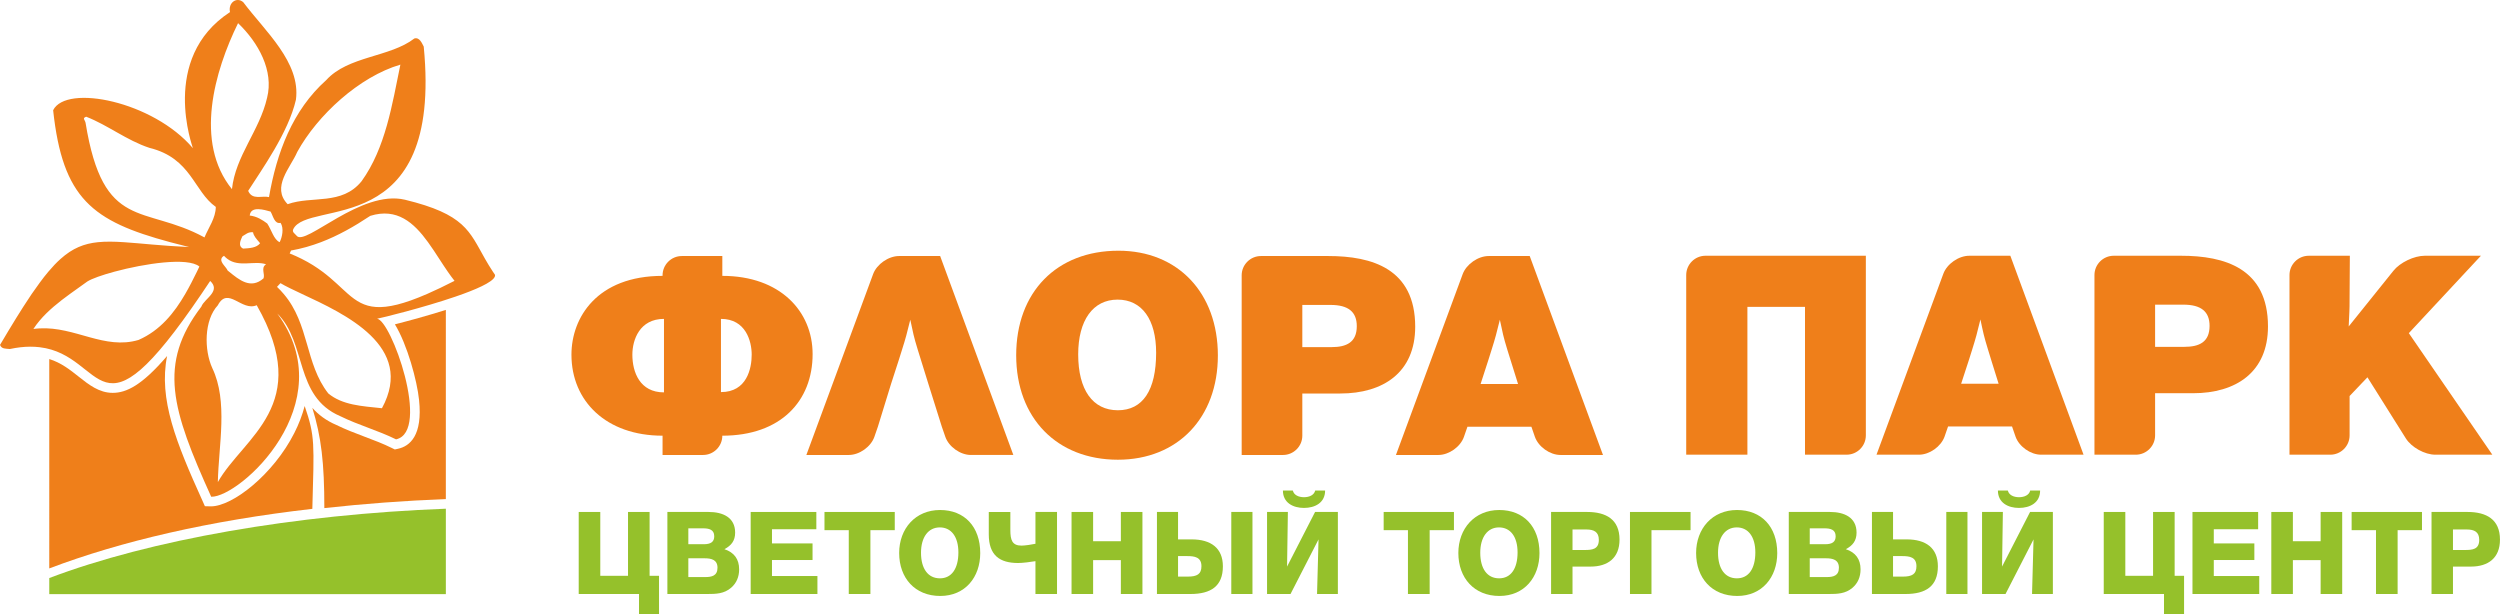 <?xml version="1.0" encoding="UTF-8"?> <svg xmlns="http://www.w3.org/2000/svg" xmlns:xlink="http://www.w3.org/1999/xlink" xmlns:xodm="http://www.corel.com/coreldraw/odm/2003" xml:space="preserve" width="129.121mm" height="31.721mm" version="1.1" style="shape-rendering:geometricPrecision; text-rendering:geometricPrecision; image-rendering:optimizeQuality; fill-rule:evenodd; clip-rule:evenodd" viewBox="0 0 12205.79 2998.63"> <defs> <style type="text/css"> .fil0 {fill:#EF7F1A} .fil1 {fill:#95C12B} </style> </defs> <g id="Слой_x0020_1">  <path class="fil0" d="M3519.91 1556.93l0 357.45c126.87,0 150.03,-115.95 150.03,-182.83 0.03,-65.44 -28.8,-174.61 -150.03,-174.62zm-278.18 0c-118.94,0 -154.38,102.32 -154.38,174.62 0,85.96 36.75,184.19 154.34,184.19l0.04 -358.81zm284.82 570.28c0,51.76 -42.08,94.13 -94.09,94.13l-197.7 0 0 -94.13c-274.24,0 -444.83,-167.82 -444.83,-395.66 0.01,-181.4 125.52,-384.65 444.81,-384.65l0.02 -2.79c0,-51.74 42.38,-94.09 94.04,-94.09l197.75 0 0 96.87c282.51,0 440.82,173.25 440.82,381.95 0.01,229.2 -155.67,398.38 -440.82,398.38z"></path> <path class="fil0" d="M5264.05 1730.19c0,173.26 70.86,272.85 193.74,272.85 121.25,0 186.81,-96.84 186.81,-280.99 0.03,-162.33 -69.56,-259.2 -188.13,-259.2 -120.21,0 -192.42,100.95 -192.42,267.34zm681.95 5.5c0,304.22 -196.42,508.84 -488.21,508.84 -297.4,-0.01 -496.47,-203.26 -496.47,-510.2 0.03,-308.36 197.72,-510.25 499.12,-510.25 290.49,-0.01 485.55,206.04 485.56,511.6z"></path> <path class="fil0" d="M6358.35 1694.76l143.08 0c72.21,0 122.87,-23.22 122.87,-102.3 0.02,-69.59 -41.07,-103.67 -128.18,-103.67l-137.77 -0.01 0 205.98zm126.84 -444.74c212.64,0 424.28,61.38 424.28,345.16 0.01,223.71 -156.99,326.03 -365.66,326.03l-185.46 0 0 206.01c0,51.76 -42.41,94.13 -94.41,94.13l-201.71 0 0 -877.24c0,-51.74 42.39,-94.09 94.07,-94.09l328.89 0z"></path> <path class="fil0" d="M7359.58 1708.4c-20.53,-66.87 -23.19,-83.22 -36.77,-147.32 -16.54,66.8 -21.86,88.67 -41.06,148.68 0,0 -20.54,66.84 -52.99,165.04l182.85 0c-17.89,-55.91 -52.03,-166.4 -52.02,-166.4zm466.69 512.95l-207.35 0c-51.99,0 -107.99,-40 -125.2,-88.93l-16.87 -48.85 -312.32 0 -16.92 48.84c-16.88,48.93 -73.2,88.94 -124.87,88.94l-207.3 0 325.88 -883.07c18.22,-48.56 75.18,-88.26 126.85,-88.26l200.41 0 357.7 971.33z"></path> <path class="fil0" d="M4590.03 1250.01l-200.38 0c-51.65,0 -108.96,39.71 -126.85,88.26l-325.9 883.07 207.35 0c51.68,0 107.95,-40 124.85,-88.93l16.89 -48.85 64.28 -208.76c32.45,-98.2 52.97,-165.04 52.97,-165.04 19.21,-60.02 24.51,-81.87 41.06,-148.68 13.61,64.09 16.23,80.45 36.77,147.32 0.02,0 34.11,110.5 51.66,166.4l65.58 208.76 16.92 48.84c16.88,48.93 73.17,88.94 124.84,88.94l207.34 0 -357.37 -971.33z"></path> <path class="fil0" d="M9109.68 2125.85c0,51.77 -42.08,94.13 -94.08,94.13l-202.99 0 0 -721.71 -281.22 0 0 721.71 -298.75 0 0 -877.23c0,-51.78 42.39,-94.1 94.06,-94.1l782.98 0 0 877.2z"></path> <path class="fil0" d="M9706.19 1707.04c-20.53,-66.87 -23.54,-83.22 -37.11,-147.32 -16.21,66.81 -21.86,88.67 -40.74,148.68 0.01,0 -20.53,66.84 -53.32,165.04l182.86 0c-17.89,-55.93 -51.7,-166.39 -51.68,-166.4zm466.35 512.95l-207.35 0c-51.69,0 -107.99,-40.04 -124.88,-88.93l-16.85 -48.84 -312.36 0 -16.87 48.84c-17.22,48.89 -73.21,88.93 -125.21,88.93l-207.3 0 326.21 -883.06c17.89,-48.57 74.85,-88.27 126.84,-88.27l200.39 0 357.4 971.33z"></path> <path class="fil0" d="M10521.94 1693.4l143.08 0c72.59,0 122.88,-23.22 122.88,-102.3 0.01,-69.59 -41.07,-103.67 -128.19,-103.67l-137.77 -0.01 0 205.98zm126.92 -444.74c212.61,0 424.21,61.38 424.21,345.16 0.04,223.7 -157,326.04 -365.66,326.04l-185.47 0 0 206c0,51.77 -42.4,94.13 -94.07,94.13l-202.01 0 0 -877.23c0,-51.78 42.37,-94.1 94.04,-94.1l328.95 0z"></path> <path class="fil0" d="M11760.71 1626.54l407.7 593.45 -278.26 0c-51.64,0 -116.59,-35.86 -144.08,-79.72l-187.4 -298.19 -87.1 91.41 0 192.37c0,51.77 -42.47,94.13 -94.14,94.13l-199.33 0 0 -877.23c0,-51.78 42.34,-94.1 94.01,-94.1l200.72 0 -1.26 196.48c0,92.72 -1.39,64.08 -4.38,148.68l218.32 -271.76c32.12,-40.37 100.96,-73.39 152.63,-73.39l274.61 0 -352.04 377.88z"></path> <path class="fil1" d="M240.47 2900.77l1936.25 0 0 -417.06c-737.62,28.02 -1445.09,152.23 -1936.26,338.53l0.01 78.53z"></path> <path class="fil0" d="M2085.95 1434.88c-230.86,100.56 -306.37,70.29 -387.18,0.01 -35.75,-31.08 -72.54,-69.82 -124.53,-108.57 -28.48,-21.24 -61.27,-42.42 -101.02,-62.33 -18.18,-9.15 -37.76,-18.06 -58.95,-26.53l6.63 -14.3c51.01,-9.02 99.35,-22.96 146.05,-40.71 83.49,-31.76 161.65,-76.04 240.8,-128.57 130.53,-40.57 212.97,33.52 281.86,128.57 19.21,26.26 37.09,54.02 54.98,81.55 13.94,21.33 27.49,42.32 41.4,62.33 10.95,15.76 21.86,30.96 33.11,44.87 -49.67,25.5 -93.73,46.4 -133.14,63.68zm-221.25 558.25c-98.7,-10.29 -193.1,-15.12 -261.99,-72.22 -114.24,-146.08 -91.41,-337.84 -217.94,-486.02 -9.9,-11.7 -20.52,-23.15 -32.45,-34.25l16.89 -18.16c25.51,15.37 62.27,32.63 104.32,52.41 208.36,97.2 555.77,255.89 391.16,558.24zm-801.18 360.69c3.65,-179.28 50.99,-393.9 -27.18,-556.75 -40.37,-89.13 -40.4,-233.83 27.16,-306.63 49.68,-94.67 116.58,32.02 189.78,-0.24 278.57,488.23 -64.58,642.6 -189.76,863.61zm-102.03 -1027.5c-17.54,35.74 -36.1,72.54 -56.96,108.58 -53.32,92.17 -122.22,178.61 -228.2,224.86 -166.24,49.61 -310.01,-66.01 -482.9,-56.43 -9.94,0.56 -20.2,1.35 -30.48,2.85 8.96,-14.21 19.54,-27.73 30.48,-40.87 40.73,-48.49 93.4,-90.48 148.37,-130.39 28.19,-20.57 56.96,-40.65 84.79,-60.71 21.86,-13.69 71.54,-31.4 132.47,-47.86 146.07,-39.42 357.71,-71.78 414.34,-25.04 -3.94,8.24 -7.95,16.63 -11.92,25.03zm221.93 -172.83c15.91,-8.31 27.47,-22.15 51.97,-19.5 2.68,18.19 17.55,33.62 30.15,48.46 1.34,1.66 2.98,3.38 4.3,5.05 -17.52,23.11 -52.66,24.44 -82.8,26.29 -14.87,-6.76 -16.89,-19.08 -14.57,-31.34 2.34,-11.14 7.94,-22.16 10.95,-28.95zm-765.74 -553.93c-3.33,-15.37 -17.58,-21.9 2.96,-29.71 105.65,40.96 197.72,115.42 308.68,151.98 205.36,50.23 216.61,212.83 324.25,288.34 -0.62,54.88 -35.44,101.09 -55.31,148.98 -296.43,-161.36 -493.82,-25.36 -580.57,-559.6zm744.54 -486.55c99.68,95.3 175.19,232.98 141.74,364.26 -36.73,160.88 -154.34,283.35 -171.55,446.3 -185.81,-228.96 -84.47,-577.78 29.81,-810.56zm123.85 1213.31c1.68,10.7 3.99,21.93 0.67,32.57 -62.93,55.41 -119.57,6.96 -168.59,-32.56 -2.28,-1.93 -4.63,-3.81 -6.96,-5.66 -6.28,-16.23 -35.43,-37.9 -30.46,-56.67 1.34,-5.3 4.63,-10.4 12.9,-15.04 5.31,5.96 10.94,10.77 16.56,15.04 56.64,42.82 131.82,6.79 188.79,26.33 -14.89,9.6 -14.58,22.39 -12.92,36zm34.81 -293.32c12.89,21.3 18.53,61.84 48.99,55.12 17.25,26.69 7.62,70.6 -4.63,94.32 -28.82,-12.94 -39.09,-58.99 -60.61,-91.18 -23.17,-17.38 -51.01,-35.23 -85.45,-38.94 4.97,-49.29 72.53,-27.26 101.7,-19.32zm130.16 -290.87c98.36,-179.41 302.7,-367.69 503.74,-426.68 -40.37,195.4 -72.53,406.78 -189.45,569.27 -97.03,119.64 -241.78,69.59 -361,112.15 -81.14,-83.33 13.9,-178.31 46.71,-254.74zm955.21 584.18c-14.58,-21.99 -26.87,-42.68 -38.12,-62.32 -77.16,-135.61 -98.7,-217.87 -391.15,-288.85 -214.93,-51.24 -487.54,229.45 -528.6,176.03 -8.93,-10.99 -23.2,-17.35 -16.9,-31.73 71.24,-150.71 730.3,62.77 637.24,-891.93 -8.59,-15.89 -20.21,-46.97 -45.71,-39.68 -119.56,92.33 -323.25,84.89 -430.56,203.52 -164.92,147.49 -241.79,355.29 -279.2,571 -34.1,-8.55 -81.48,16.47 -101.69,-30.5 64.28,-101.28 196.4,-284.07 233.17,-445.05 24.2,-182.22 -151.7,-335.2 -257.01,-475.87 -31.79,-28.28 -74.86,2.13 -64.92,48.13 -346.43,226.12 -179.84,663.77 -181.17,664.4 -193.41,-228.31 -618.04,-314.68 -682.29,-185.38 46.37,431.17 190.78,541.8 571.66,644.36 29.48,7.91 60.28,15.81 92.41,23.78 -134.47,-6.17 -236.16,-18.35 -318.96,-23.78 -47.67,-3.14 -88.75,-3.8 -126.18,0 -67.89,6.88 -123.87,29.02 -182.49,81.55 -19.54,17.31 -39.1,37.95 -59.63,62.33 -13.91,16.33 -28.16,34.61 -42.72,54.61 -12.24,16.73 -25.18,34.58 -38.42,53.96 -2.63,4.17 -5.63,8.68 -8.61,12.98 -42.72,63.49 -90.09,140.87 -146.41,236.15 7.97,20.76 28.16,17.85 48.04,19.96 36.12,-7.71 68.55,-11.12 98.37,-11.32 16.56,-0.14 32.12,0.82 47.03,2.58 330.22,39.14 270.91,504.66 790.26,-260.36 13.57,-20.28 27.48,-41.1 42.39,-63.16 25.52,23.64 20.53,44.08 6.96,63.16 -15.54,21.69 -42.73,41.6 -50.02,62.11 -213.93,280.15 -144.73,502.1 48.03,928.37 138.78,3.68 647.18,-453.69 322.59,-894.72 145.08,142.35 82.47,405.36 307.36,501.18 90.09,44.35 182.5,68.96 272.58,113.27 172.23,-38.15 -26.17,-588.19 -93.4,-588.75 25.85,-4.8 226.22,-54.12 383.53,-108.14 12.92,-4.41 25.51,-8.87 37.76,-13.31 91.42,-33.52 159.97,-67.57 155.34,-92.97 -3.98,-5.3 -7.3,-10.46 -10.57,-15.61z"></path> <path class="fil0" d="M1487.47 1982.26c-11.58,43.89 -28.17,87.82 -50.36,131.43 -102,201.93 -301.08,358.59 -407.39,358.59l-29.47 -0.76 -11.92 -26.84c-127.85,-282.61 -214.96,-496.14 -172.56,-706.55 -123.18,143.7 -199.05,179.98 -265.63,179.98 -66.25,0 -116.91,-40.2 -165.94,-79.06 -42.05,-33.45 -85.45,-67.8 -143.74,-86.05l0.01 1022.29c349.43,-132.61 782.96,-233.49 1284.4,-290.89 8.62,-318.75 14.25,-351.88 -37.41,-502.15z"></path> <path class="fil0" d="M1927.97 1583.56c60.96,99.82 108.3,275.63 117.9,368.93 18.55,174.3 -45.36,225.89 -102.01,238.44l-16.23 3.56 -14.9 -7.29c-42.71,-21.16 -86.13,-37.51 -132.16,-54.84 -45.69,-17.33 -93.06,-35.24 -138.11,-57.37 -50.32,-21.46 -88.1,-50.37 -117.59,-83.55 43.75,141.31 58.62,268.8 58.62,489.31 193.12,-21.3 391.83,-36.36 593.2,-43.98l0.03 -923.7c-89.43,28.28 -183.52,53.89 -248.76,70.48z"></path> <polygon class="fil1" points="3217.54,2811.28 3217.54,2998.62 3119.84,2998.62 3119.84,2900.15 2825.37,2900.15 2825.37,2499.59 2930.72,2499.59 2930.72,2811.28 3066.15,2811.28 3066.15,2499.59 3171.49,2499.59 3171.49,2811.28 "></polygon> <path class="fil1" d="M3443.42 2817.48c31.44,0 59.59,-6.19 59.59,-45.57 0.03,-38.81 -29.8,-46.14 -62.6,-46.14l-79.79 0 0 91.71 82.8 0zm-7.94 -160.34c35.44,0 51.63,-11.82 51.63,-38.85 0.01,-33.18 -26.49,-38.78 -54.31,-38.78l-72.18 0 0 77.63 74.86 0zm-177.21 -157.54l201.39 0c69.2,0 129.47,26.46 129.47,100.72 0.01,39.94 -18.55,62.99 -52.33,81.01 47.73,15.76 71.87,48.95 71.87,98.42 0.04,37.16 -13.58,68.11 -39.41,90.03 -34.1,29.28 -73.2,30.37 -116.25,30.37l-194.73 0 0 -400.56z"></path> <polygon class="fil1" points="3985.59,2583.98 3769,2583.98 3769,2653.2 3967.04,2653.2 3967.04,2734.22 3769,2734.22 3769,2812.38 3990.89,2812.38 3990.89,2900.15 3665,2900.15 3665,2499.59 3985.59,2499.59 "></polygon> <polygon class="fil1" points="4368.48,2588.48 4249.56,2588.48 4249.56,2900.15 4143.91,2900.15 4143.91,2588.48 4025.36,2588.48 4025.36,2499.59 4368.48,2499.59 "></polygon> <path class="fil1" d="M4588.4 2575c-56.29,0 -91.77,47.79 -91.77,123.74 0.03,78.23 34.44,124.9 92.4,124.9 56.67,0 90.1,-46.67 90.1,-126.56 0,-75.98 -34.44,-122.08 -90.73,-122.09zm2.31 334.72c-123.85,0 -200.72,-87.73 -200.72,-209.82 0.01,-118.75 79.16,-209.85 199.72,-209.85 119.23,0 196.07,81.57 196.07,210.41 0.03,117.57 -73.53,209.25 -195.07,209.25z"></path> <path class="fil1" d="M5055.38 2654.89l0 -155.29 105.33 0 0 400.56 -105.33 0 0 -160.35c-21.2,3.95 -63.93,9.02 -84.46,9.02 -89.73,0 -143.41,-37.12 -143.41,-140.07l0.03 -109.15 105.29 0 0 88.33c0,48.95 8.94,75.97 54.66,75.97 16.22,0 53.99,-5.66 67.9,-9.01z"></path> <polygon class="fil1" points="5577.71,2900.15 5472.37,2900.15 5472.37,2734.74 5336.93,2734.74 5336.93,2900.15 5231.59,2900.15 5231.59,2499.59 5336.93,2499.59 5336.93,2642.5 5472.37,2642.5 5472.37,2499.59 5577.71,2499.59 "></polygon> <path class="fil1" d="M6114.93 2499.59l0 400.56 -103.36 0 0 -400.56 103.36 0zm-318.32 215.47l-45.01 0 0 100.15 47.69 0c44.71,0 66.54,-11.82 66.54,-50.63 0.01,-44.45 -33.45,-49.51 -69.22,-49.52zm15.58 185.09l-163.61 0 0 -400.56 103.03 0 0 133.89 66.21 0c93.41,0 152.68,41.64 152.68,131.67 0.01,96.78 -58.63,135 -158.31,135z"></path> <path class="fil1" d="M6366.63 2479.91c-52.98,0 -103.01,-24.77 -103.01,-84.94l48.39 -0.01c4.95,21.96 28.11,32.63 54.61,32.63 26.51,-0.01 49.35,-10.66 54.65,-32.62l48.39 -0.01c0,60.18 -50.03,84.95 -103.03,84.95zm165.29 420.24l-101.68 0 7.27 -266.67 -136.79 266.67 -114.58 0 0 -400.56 101.69 0 -3.99 266.68 136.79 -266.68 111.29 0 0 400.56z"></path> <polygon class="fil1" points="7098.62,2588.48 6980.05,2588.48 6980.05,2900.15 6874.04,2900.15 6874.04,2588.48 6755.48,2588.48 6755.48,2499.59 7098.62,2499.59 "></polygon> <path class="fil1" d="M7318.53 2575c-55.97,0 -91.44,47.79 -91.44,123.74 0.03,78.23 34.12,124.9 92.08,124.9 56.99,0 90.09,-46.67 90.09,-126.56 0.03,-75.98 -34.45,-122.08 -90.73,-122.09zm2.31 334.72c-123.52,0 -200.72,-87.73 -200.72,-209.82 0.04,-118.75 79.16,-209.85 199.72,-209.85 119.23,0 196.4,81.57 196.4,210.41 0.03,117.57 -73.86,209.25 -195.4,209.25z"></path> <path class="fil1" d="M7736.85 2685.26c35.77,0 69.2,-2.81 69.2,-49.51 0,-38.82 -24.19,-50.64 -60.95,-50.64l-67.56 -0.01 0 100.15 59.32 0zm-163.95 -185.67l176.2 0c91.74,0 157.95,36.03 157.95,135.04 0.04,90.01 -57.96,131.65 -141.09,131.65l-88.43 -0.01 0 133.88 -104.63 0 0 -400.56z"></path> <polygon class="fil1" points="7958.06,2499.59 8253.85,2499.59 8253.85,2588.48 8063.07,2588.48 8063.07,2900.15 7958.06,2900.15 "></polygon> <path class="fil1" d="M8479.38 2575c-55.97,0 -91.41,47.79 -91.41,123.74 0.01,78.23 34.11,124.9 92.06,124.9 56.99,0 90.11,-46.67 90.11,-126.56 0.01,-75.98 -34.45,-122.08 -90.76,-122.09zm2.34 334.72c-123.89,0 -200.74,-87.73 -200.74,-209.82 0.02,-118.75 79.16,-209.85 199.72,-209.85 119.25,0 196.41,81.57 196.41,210.41 0,117.57 -73.86,209.25 -195.39,209.25z"></path> <path class="fil1" d="M8918.58 2817.48c31.48,0 59.59,-6.19 59.59,-45.57 0.02,-38.81 -29.8,-46.14 -62.59,-46.14l-79.8 0 0 91.71 82.8 0zm-7.94 -160.34c35.44,0 51.64,-11.82 51.64,-38.85 0,-33.18 -26.5,-38.78 -54.64,-38.78l-71.86 0 0 77.63 74.86 0zm-177.21 -157.54l201.4 0c69.2,0 129.48,26.46 129.48,100.72 0,39.94 -18.56,62.99 -52.33,81.01 47.71,15.76 71.87,48.95 71.87,98.42 0.03,37.16 -13.57,68.11 -39.42,90.03 -34.45,29.28 -73.18,30.37 -116.58,30.37l-194.41 0 0 -400.56z"></path> <path class="fil1" d="M9605.85 2499.59l0 400.56 -103.36 0 0 -400.56 103.36 0zm-318.32 215.47l-45.04 0 0 100.15 48.03 0c44.37,0 66.25,-11.82 66.25,-50.63 0,-44.45 -33.12,-49.51 -69.23,-49.52zm15.91 185.09l-163.95 0 0 -400.56 103 0 0 133.89 66.58 0c93.41,0 152.34,41.64 152.34,131.67 0.01,96.78 -58.62,135 -157.97,135z"></path> <path class="fil1" d="M9857.54 2479.91c-52.98,0 -103.02,-24.77 -103.02,-84.94l48.39 -0.01c5.3,21.96 28.12,32.63 54.62,32.63 26.51,-0.01 49.68,-10.66 54.64,-32.62l48.4 -0.01c0,60.18 -50.04,84.95 -103.03,84.95zm165.29 420.24l-101.69 0 7.26 -266.67 -136.78 266.67 -114.57 0 0 -400.56 101.68 0 -3.98 266.68 136.78 -266.68 111.3 0 0 400.56z"></path> <polygon class="fil1" points="10663.38,2811.28 10663.38,2998.62 10565.39,2998.62 10565.39,2900.15 10271.2,2900.15 10271.2,2499.59 10376.55,2499.59 10376.55,2811.28 10512.02,2811.28 10512.02,2499.59 10617.33,2499.59 10617.33,2811.28 "></polygon> <polygon class="fil1" points="11025.03,2583.98 10808.47,2583.98 10808.47,2653.2 11006.55,2653.2 11006.55,2734.22 10808.47,2734.22 10808.47,2812.38 11030.4,2812.38 11030.4,2900.15 10704.44,2900.15 10704.44,2499.59 11025.03,2499.59 "></polygon> <polygon class="fil1" points="11435.42,2900.15 11330.12,2900.15 11330.12,2734.74 11194.65,2734.74 11194.65,2900.15 11089.34,2900.15 11089.34,2499.59 11194.65,2499.59 11194.65,2642.5 11330.12,2642.5 11330.12,2499.59 11435.42,2499.59 "></polygon> <polygon class="fil1" points="11824.94,2588.48 11706.01,2588.48 11706.01,2900.15 11600.41,2900.15 11600.41,2588.48 11481.47,2588.48 11481.47,2499.59 11824.94,2499.59 "></polygon> <path class="fil1" d="M12035.24 2685.26c36.14,0 69.2,-2.81 69.2,-49.51 0.04,-38.82 -24.17,-50.64 -60.94,-50.64l-67.2 -0.01 0 100.15 58.95 0zm-163.65 -185.67l175.94 0c91.75,0 158.24,36.03 158.24,135.04 0.05,90.01 -57.97,131.65 -141.42,131.65l-88.06 -0.01 0 133.88 -104.7 0 0 -400.56z"></path> </g> </svg> 